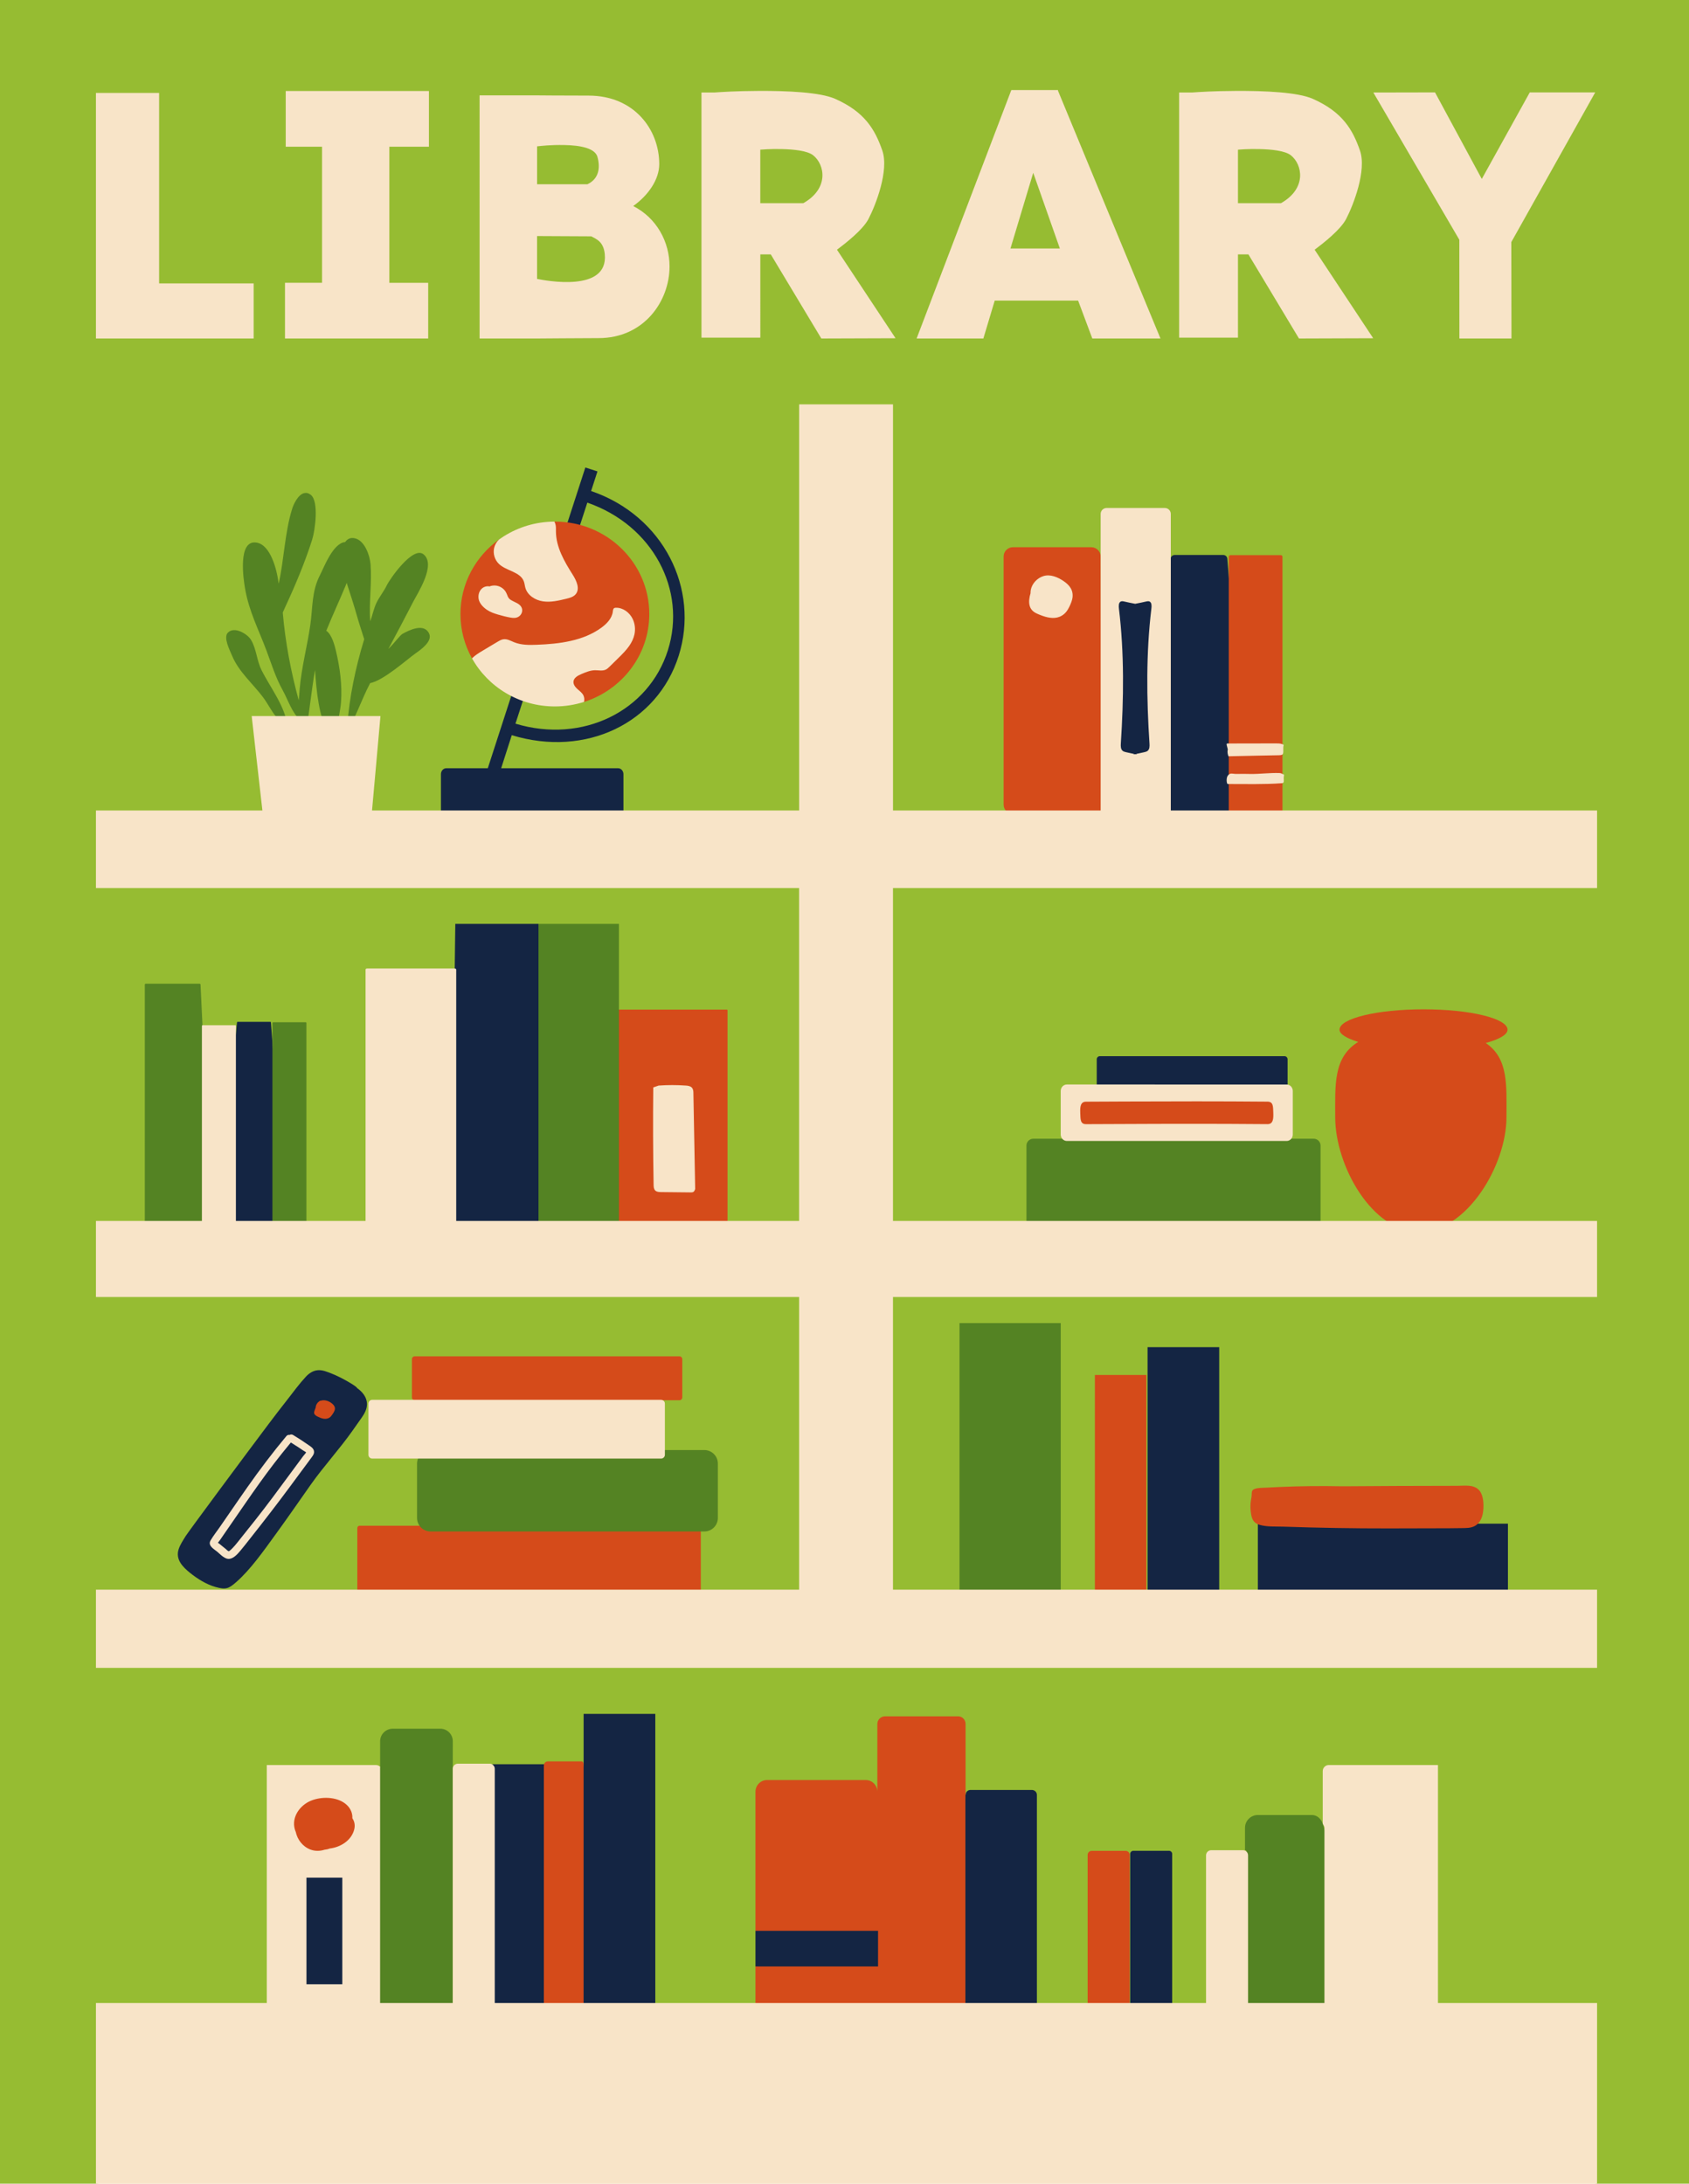 <?xml version="1.0" encoding="UTF-8"?><svg xmlns="http://www.w3.org/2000/svg" xmlns:xlink="http://www.w3.org/1999/xlink" height="1037.2" preserveAspectRatio="xMidYMid meet" version="1.0" viewBox="0.0 0.0 802.4 1037.2" width="802.4" zoomAndPan="magnify"><g id="change1_1"><path d="M757.98,0h44.44v1037.24h-43.7l-290.89-65.78l-422.25,65.78H0V0l0,0H757.98z" fill="#96bc32"/></g><g id="change2_1"><path d="M141.56,879.12l33.81,10.23v72.22h-33.81V879.12z M255.82,438.82H216.3l-0.27,21.19l-7.86,135.36h66.76 L255.82,438.82z M277.25,837.43l-15.69,127.23l16.78-9.5h32.98V854.78v-25.57v-15.18h-34.06V837.43z M261.56,839.6 c0-0.87-1-1.62-2.29-1.63h-25.06c-1.29,0-2.43,0.76-2.43,1.63v115.56h29.77V839.6z M167.34,679.72c1.49-2.11,2.98-4.21,4.46-6.33 c1.37-1.96,2.56-4.06,2.54-6.52c-0.02-3.25-2.18-5.79-4.71-7.59c-0.02-0.76-7.56-5.13-12.1-6.88c-2.1-0.81-4.33-1.8-6.64-1.58 c-2.22,0.22-4.07,1.46-5.56,3.06c-3.17,3.41-5.96,7.27-8.83,10.93c-3.05,3.87-6.05,7.78-9.01,11.71 c-11.73,15.6-38.05,51.06-39.34,53.16c-1.2,1.97-2.54,3.92-3.27,6.13c-1.61,4.86,1.91,8.46,5.4,11.26c3.54,2.84,7.7,5.46,12.1,6.7 c4.89,1.38,6.25,0.82,9.79-2.27c6.89-6.01,13.17-15.04,18.53-22.4c5.82-7.98,11.42-16.12,17.11-24.19 C153.73,696.56,161.44,688.09,167.34,679.72z M543.03,400.01c0,1.07,13.97-12.93,15.03-12.93h23.09 c-1.65,25.32,12.35,9.36,12.35,8.29l-10.42-129.84c0-1.07-0.87-1.93-1.93-1.93h-23.09c-1.07,0-1.93,0.87-1.93,1.93l-1.83,18.79 v-2.33h-27.1v82.66h19.27L543.03,400.01z M139.27,589.95c0.15,0-3.87-12.95-3.87-13.16l-6.67-91.06c0-0.21-0.12-0.37-0.27-0.37 h-15.61c-0.15,0-0.27,0.17-0.27,0.37l-9.54,100.36c0,0.21,9.66-5.94,9.81-5.94L139.27,589.95z M597.57,723.7l0,34.03l118.81,0V723.7 L597.57,723.7z M555.34,879.08h-16.89c-0.87,0-1.54,0.67-1.54,1.54v74.55h19.96v-74.55C556.88,879.75,556.21,879.08,555.34,879.08z M322.42,311.5c-10.11,31.92-44.07,48.44-79.29,37.69l-5.04,15.7h55.54c1.41,0,2.55,1.27,2.55,2.83v20.62 c0,1.56-1.14,2.83-2.55,2.83l-81.6,0c-1.41,0-2.55-1.27-2.55-2.83v-20.62c0-1.56,1.14-2.83,2.55-2.83h19.71l46.34-142.84l5.76,1.86 l-3.02,9.31C315.26,244.99,332.44,279.85,322.42,311.5z M279.02,238.74l-34.14,104.98c31.88,9.63,63.26-5.95,72.41-34.84 C326.35,280.25,310.11,249.49,279.02,238.74z M545.18,758.67h34.03V639.86h-34.03V758.67z M611.7,515.65v-12.52 c0-0.81-0.66-1.47-1.47-1.47H522.5c-0.81,0-1.47,0.66-1.47,1.47v12.52c0,0.81,0.66,1.47,1.47,1.47h87.73 C611.04,517.12,611.7,516.46,611.7,515.65z M490.16,850.17h-29.09c-1.29,0-2.27,0.99-2.35,2.26c0,0.05-0.09,0.04-0.09,0.09 l-15.56,102.65h15.65h33.88V852.52C492.6,851.17,491.5,850.17,490.16,850.17z M397.14,893.43L358.9,917.1v16.93l59.4,11.53 c0,0,17.03-6.71,17.03-8.09s-7.49-22.88-7.49-22.88L397.14,893.43z" fill="#142543"/></g><g id="change3_1"><path d="M136.65,847.24h38.71v42.11h-38.71V847.24z M276.44,836.62h-16.17c-1.06,0-1.9,0.84-1.9,1.9v116.65h18.88 V837.43C276.92,837.17,276.89,836.62,276.44,836.62z M331.85,724.68H170.84c-0.6,0-1.09,0.49-1.09,1.09v29.9 c0,0.6,0.49,1.09,1.09,1.09h161.01c0.6,0,1.09-0.49,1.09-1.09v-29.9C332.94,725.16,332.45,724.68,331.85,724.68z M345.3,479.54 h-57.33c-0.18,0-0.32,0.13-0.32,0.28l-3.42,118.9c0,0.16,12.47-2.32,12.65-2.32l48.42-16.33c0.18,0,0.32-0.13,0.32-0.28v-99.96 C345.63,479.67,345.48,479.54,345.3,479.54z M584.52,386.6h23.98c0.42,0,0.77-0.34,0.77-0.77V264.46c0-0.43-0.34-0.77-0.77-0.77 h-23.98c-0.42,0-0.77,0.34-0.77,0.77v121.37C583.76,386.25,584.1,386.6,584.52,386.6z M150.88,672.83c0.91,0.45,1.86,0.87,2.86,1.02 c1.01,0.15,2.09,0,2.91-0.6c0.53-0.39,0.91-0.94,1.29-1.48c0.67-0.97,1.38-2.1,1.13-3.25c-0.16-0.74-0.69-1.34-1.27-1.83 c-1.47-1.26-3.62-1.98-5.38-1.39c-0.36-0.04-0.67,0.17-0.93,0.45c-0.01,0.01-0.02,0.01-0.03,0.01c-0.89,0.64-1.45,1.7-1.5,2.8 c-0.22,0.53-0.42,1.07-0.59,1.62c-0.1,0.32-0.18,0.65-0.14,0.98C149.33,671.97,150.14,672.47,150.88,672.83z M250.33,318.47 l27.13,14.93c17.99-5.72,31-22.24,31-41.76c0-24.25-20.08-43.9-44.86-43.9l-11.14,16.96l-15.4-8.44 c-11.1,7.99-18.31,20.86-18.31,35.39c0,7.63,1.99,14.8,5.48,21.05L250.33,318.47z M197,665.07h125.82c0.73,0,1.31-0.59,1.31-1.31 v-18.22c0-0.72-0.59-1.31-1.31-1.31H197c-0.73,0-1.31,0.59-1.31,1.31v18.22C195.69,664.48,196.28,665.07,197,665.07z M520.15,759.34 h24.47V653.06h-24.47V759.34z M692.31,705.73c-4.25,0.02-24.49,0.05-28.74,0.07c-8.41,0.05-16.82,0.1-25.22,0.15 c-0.26,0-0.52,0-0.79,0c-9.87-0.2-19.75-0.1-29.62,0.33c-2.07,0.09-4.13,0.19-6.2,0.31c-1.87,0.11-4.02-0.02-5.79,0.66 c-1.78,0.69-1.09,2.27-1.45,4.1c-0.33,1.69-0.55,3.54-0.42,5.26c0.3,3.75,0.69,6.61,4.35,7.66c3.55,1.02,7.61,0.73,11.27,0.85 c16.66,0.57,33.32,0.85,49.99,0.83c4.23,0,24.46-0.03,28.68-0.07c2.07-0.02,4.15-0.04,6.22-0.07c2.01-0.03,4.05,0.01,5.89-0.92 c2.88-1.45,3.94-4.66,4.19-7.67c0.24-2.87,0.08-6.74-1.72-9.1C700.51,704.94,695.82,705.71,692.31,705.73z M705.84,495.4 c6.22-1.7,10.35-3.88,10.35-6.33c0-5.34-17.84-9.67-39.87-9.67c-22.03,0-39.95,4.33-39.95,9.67c0,2.23,3.67,4.18,8.9,5.82 c-11.92,7.25-10.95,20.46-10.95,35.76c0,23.02,17.5,54.5,39.95,54.5c22.45,0,41.41-31.48,41.41-54.5 C715.68,515.75,716.78,502.77,705.84,495.4z M455.2,815.21h-34.78c-1.97,0-3.61,1.64-3.61,3.61v32.25c0-3.07-2.44-5.6-5.51-5.6 h-46.89c-3.07,0-5.51,2.53-5.51,5.6v66.02h58.24v16.93H358.9v21.13h99.73V852.52c0-0.05,0.09-0.04,0.09-0.09v-33.6 C458.72,816.85,457.17,815.21,455.2,815.21z M523.88,385.17l-1-120.83c0-2.44-1.98-4.42-4.42-4.42h-37.25 c-2.44,0-4.42,1.98-4.42,4.42v117.83c0,2.44,1.98,4.42,4.42,4.42l38.25,3C521.9,389.6,523.88,387.62,523.88,385.17z M606.56,520.27 h-95.42v15.68h95.42V520.27z M534.78,879.12h-16.17c-1.06,0-1.9,0.84-1.9,1.9v75.54h19.96v-75.54 C536.68,879.96,535.84,879.12,534.78,879.12z" fill="#d54b1a"/></g><g id="change4_1"><path d="M95.27,467.68l0.92,19.27l3.08,97.14c0,0.25-0.2,0.45-0.45,0.45l-29.58-4c-0.25,0-0.45-0.2-0.45-0.45V467.68 c0-0.25,0.2-0.45,0.45-0.45h25.58C95.07,467.23,95.27,467.43,95.27,467.68z M145.3,485.55h-15.61c-0.15,0-0.27,0.17-0.27,0.37v94.04 c0,0.21,0.12,0.37,0.27,0.37h15.61c0.15,0,0.27-0.17,0.27-0.37v-94.04C145.57,485.72,145.45,485.55,145.3,485.55z M294.05,438.82 h-38.23v146.62h38.23V438.82z M490.9,583.85h133.2c1.8,0,3.26-1.46,3.26-3.26v-36.47c0-1.8-1.46-3.25-3.26-3.25H490.9 c-1.8,0-3.26,1.46-3.26,3.25v36.47C487.65,582.39,489.1,583.85,490.9,583.85z M455.84,758.45h48.09v-130h-48.09V758.45z M334.59,688.73H204.58c-3.56,0-6.45,2.89-6.45,6.45v25.79c0,3.56,2.89,6.45,6.45,6.45h130.01c3.56,0,6.45-2.89,6.45-6.45v-25.79 C341.04,691.61,338.15,688.73,334.59,688.73z M623.27,862.09h-25.75c-3.31,0-6.05,2.74-6.05,6.05v10.66c1.34,0,0,1.1,0,2.44v73.92 l67.99,20.85l-31.04-109.86C627.54,863.93,625.81,862.09,623.27,862.09z M209.14,821.08h-22.5c-3.32,0-6.05,2.65-6.05,5.96v12.11 c0.52,0.52-8.61,12.45-8.61,13.25l-4.65,110.19l47.77-7.43V840.14l0.01-13.1C215.11,823.73,212.46,821.08,209.14,821.08z M136.71,345.58c-1.12-10.08-8.07-18.52-12.51-27.39c-2.24-4.49-2.4-10.23-5.06-14.44c-0.89-1.41-2.94-3.03-5.06-3.87 c-2.12-0.84-4.29-0.91-5.81,0.6c-2.31,2.31,0.95,8.45,1.94,10.87c3.15,7.69,9.83,13.26,14.74,19.8c2.34,3.12,3.99,6.69,6.55,9.68 L136.71,345.58z M203.86,300.92c-2.42-5.18-9.57-1.57-12.65,0.15c-1.17,0.65-3.78,4.29-6.7,7.15c3.98-7.41,7.91-14.87,11.76-22.33 c2.25-4.35,11.04-17.73,4.91-22.63c-5.03-4.02-15.97,11.72-17.42,14.74c-1.4,2.92-3.5,5.41-4.91,8.34 c-1.31,2.71-1.88,5.92-2.98,8.78c-0.64-8.92,0.87-18.55,0.15-27.24c-0.34-4.07-2.76-11.16-7.44-12.21c-2.27-0.5-3.58,0.41-4.62,1.79 c-5.79,0.52-10.02,11.99-11.91,15.63c-4.04,7.76-3.43,15.34-4.62,23.67c-1.46,10.18-4.21,20.29-5.06,30.52 c-0.13,1.6-0.24,3.51-0.45,5.36c-3.75-13.71-6.37-27.58-7.59-41.69c0.44-0.89,0.74-1.72,1.19-2.68c4.73-10.14,9.44-21.36,12.8-32.01 c1.36-4.32,3.31-18.25-0.74-21.29c-1.11-0.83-2.15-1-3.13-0.74c-2.93,0.77-5,5.33-5.66,7.45c-3.51,11.24-3.82,24.13-6.4,35.58 c-0.84-6.84-3.83-18.21-10.27-19.5c-9.49-1.9-6.38,17.97-5.66,22.03c1.92,10.77,6.34,19.08,10.12,29.18 c2.48,6.6,4.28,12.68,7.74,18.91c2.57,4.63,4.32,10.63,8.34,14.14l0.74,1.34c0.15,0.25-0.03,0.66,0.15,0.89l1.49,5.51 c0.16-0.79,0.16-1.6,0.3-2.38l1.49,2.98c-0.52-1.44-0.7-3.01-1.19-4.47c1.51-9.19,2.43-18.48,4.02-27.69 c0.64,10.39,2.11,23,5.8,28.29l5.06-0.74c0-4.23,1.17-8.05,1.49-12.21c0.62-8.01-0.53-16.48-2.38-24.27 c-0.56-2.35-1.88-7.85-4.62-9.68c2.98-7.36,6.33-14.5,9.38-21.89c0.07-0.16,0.22-0.7,0.3-0.89c1.69,5.28,3.43,10.46,4.91,15.78 c0.99,3.56,2.3,7.29,3.43,11.02c-4.14,13.51-7.07,27.56-8.04,41.09c-0.47,6.6,6.37-11.07,9.23-16.97c0.53-1.1,1.09-2.18,1.64-3.28 c6.26-1.15,17.45-11.21,21.59-14.14C199.68,308.72,205.62,304.7,203.86,300.92z" fill="#548323"/></g><g id="change5_1"><path d="M500.37,281.91C500.37,281.92,500.37,281.92,500.37,281.91C500.37,281.92,500.37,281.92,500.37,281.91 C500.37,281.91,500.37,281.91,500.37,281.91z M314.06,692.79c1,0,1.81-0.81,1.81-1.81v-24.29c0-1-0.81-1.81-1.81-1.81H176.85 c-1,0-1.81,0.81-1.81,1.81v24.29c0,1,0.81,1.81,1.81,1.81H314.06z M611.27,515.11c1.6,0,2.9,1.39,2.9,3.09v20.65 c0,1.71-1.3,3.09-2.9,3.09H506.82c-1.6,0-2.9-1.39-2.9-3.09v-20.65c0-1.71,1.3-3.09,2.9-3.09H611.27z M604.91,528.59 c-0.12-2.91,0.08-5.31-2.72-5.34c-22.44-0.2-44.88-0.16-67.32-0.07c-6.32,0.03-12.63,0.06-18.95,0.09 c-2.62,0.01-2.84,2.45-2.72,5.34c0.12,2.88-0.08,5.35,2.72,5.34c22.44-0.11,44.88-0.21,67.32-0.13c6.32,0.02,12.63,0.06,18.95,0.12 C604.8,533.95,605.02,531.46,604.91,528.59z M103.15,736.99c-1.63-1.32-4.55-2.87-3.11-5.33c1.27-2.18,2.91-4.21,4.34-6.29 c1.49-2.16,2.98-4.33,4.48-6.49c2.91-4.21,5.81-8.44,8.75-12.62c5.83-8.28,11.94-16.36,18.43-24.14c0.46-0.55,1.01-0.68,1.52-0.56 c0.48-0.29,1.09-0.34,1.72,0.04c2.43,1.47,4.81,3.02,7.14,4.65c1,0.7,2.23,1.38,2.65,2.6c0.46,1.35-0.33,2.42-1.08,3.44 c-3.48,4.7-6.96,9.41-10.44,14.11c-6.1,8.24-12.36,16.34-18.73,24.37c-1.53,1.92-3.01,3.89-4.61,5.76c-1.29,1.51-3,3.51-5.05,3.86 C106.85,740.79,104.76,738.3,103.15,736.99z M103.52,732.76c0.26,0.2,0.55,0.37,0.75,0.54c0.47,0.39,0.95,0.77,1.42,1.16 c0.53,0.43,1.07,0.87,1.6,1.3c0.36,0.29,0.85,0.87,1.29,1.02c0.38,0.13,1.6-1.18,1.99-1.58c0.76-0.78,1.45-1.62,2.13-2.46 c5.72-7.13,11.45-14.28,16.91-21.62c2.74-3.68,5.45-7.36,8.18-11.05c1.37-1.85,2.74-3.71,4.11-5.56c0.71-0.96,1.42-1.92,2.13-2.88 c0.37-0.5,1.04-1.16,1.41-1.8c-0.44-0.36-1.31-0.81-1.57-0.99c-0.68-0.47-1.36-0.93-2.04-1.38c-1.2-0.79-2.42-1.55-3.65-2.31 c-2.74,3.3-5.42,6.63-8.03,10.03c-4.74,6.18-9.23,12.55-13.66,18.95c-2.24,3.23-4.47,6.47-6.7,9.71c-1.18,1.7-2.35,3.41-3.53,5.11 c-0.59,0.85-1.18,1.7-1.76,2.56C104.27,731.85,103.84,732.3,103.52,732.76z M588.12,160.37h-27.94V43.93h6.18 c3.37-0.22,9.73-0.69,20.9-0.75c13.76-0.07,29.33,0.62,36.42,3.76c14.19,6.29,18.98,14.73,22.4,24.55 c3.29,9.44-3.14,25.95-6.58,32.54c-2.66,5.11-10.74,11.42-14.95,14.59l27.83,42.04l-35.27,0.12l-24.02-39.95h-4.96V160.37z M588.12,96.51h20.44c12.4-7.04,10.2-18.41,4.68-22.76c-2.76-2.17-9.24-2.82-15.01-2.95c-5.37-0.12-9.47,0.24-10.1,0.29V96.51z M693.32,160.78h24.74L717.98,115l39.87-71.12h-31.09l-22.8,41.12l-22.22-41.12l-29.3,0.06l40.85,69.94L693.32,160.78z M609.03,353.41c-0.98-0.35-2-0.31-3.03-0.31c-2.49,0-4.98,0.01-7.47,0.01c-5.15,0.01-10.29,0.03-15.44,0.03 c-0.74,0-0.14,1.16,0.21,2.83c-0.42,1.46,0.29,3.24,0.29,3.24c5.14-0.11,10.27-0.22,15.41-0.33c2.49-0.05,6.11-0.11,8.6-0.16 c2.29-0.05,2.06-0.6,2.06-3.49C609.65,353.77,610.36,353.89,609.03,353.41z M328.7,516.62c-0.71-0.79-1.84-0.94-2.85-1.01 c-4.34-0.31-8.68-0.31-12.96,0l-2.54,0.89c-0.17,15.41-0.11,30.84,0.16,46.29c0.02,0.93,0.08,1.97,0.76,2.65 c0.69,0.7,1.76,0.76,2.7,0.77c4.68,0.05,9.37,0.1,14.05,0.15c0.49,0.01,1.01,0,1.41-0.25c0.45-0.29,0.65-0.84,0.83-1.35l-0.84-45.25 C329.42,518.51,329.4,517.39,328.7,516.62z M467.17,160.78h-31.71l44.99-118h22.2l-0.06,0.23l48.72,117.77h-32.38l-6.74-18h-39.62 L467.17,160.78z M480.05,118.02h23.46l-12.65-35.95L480.05,118.02z M609.27,367.67c-0.37-0.28-0.84-0.46-1.42-0.48 c-4.57-0.17-9.16,0.49-13.73,0.44c-2.18-0.03-4.37-0.1-6.55-0.02c-1.96,0.07-3.09-0.79-4.28,0.81c-0.85,1.13-0.55,3.96-0.04,3.96 c8.55,0,17.11,0.23,25.64-0.36c1.35-0.09,0.97-1.08,0.97-2.5C609.85,368.35,610.45,367.82,609.27,367.67z M263.6,335.54 c4.84,0,9.49-0.76,13.86-2.15c0.22-1.07,0.18-2.14-0.31-3.13c-0.63-1.25-1.84-2.08-2.88-3.02c-1.04-0.94-1.99-2.22-1.82-3.6 c0.23-1.78,2.11-2.78,3.76-3.48c2.07-0.88,4.21-1.78,6.47-1.81c1.71-0.02,3.52,0.44,5.07-0.28c0.74-0.34,1.34-0.93,1.92-1.5 c1.35-1.32,2.69-2.64,4.04-3.97c1.89-1.86,3.8-3.74,5.3-5.93c1.1-1.61,1.98-3.4,2.39-5.31c0.54-2.48,0.26-5.14-0.85-7.42 c-1.46-3.03-4.6-5.37-7.96-5.28c-0.28,0.01-0.57,0.03-0.81,0.18c-0.51,0.32-0.57,1.03-0.64,1.63c-0.39,3.2-2.83,5.76-5.43,7.66 c-8.69,6.33-19.96,7.71-30.7,8.12c-3.61,0.14-7.34,0.17-10.7-1.18c-1.68-0.67-3.36-1.7-5.15-1.44c-1,0.14-1.89,0.67-2.76,1.18 c-2.37,1.41-4.74,2.83-7.1,4.24c-1.79,1.07-3.61,2.18-5.06,3.64C231.84,326.31,246.62,335.54,263.6,335.54z M231.31,289.64 c1.57,1.08,3.45,1.73,5.27,2.26c1.97,0.57,3.97,1.1,5.99,1.45c1.37,0.23,2.7,0.29,3.9-0.51c1.43-0.95,2.07-2.86,1.26-4.42 c-0.92-1.79-3.16-2.32-4.78-3.3c-0.72-0.44-1.15-0.76-1.57-1.54c-0.07-0.13-0.13-0.26-0.19-0.39c-0.01-0.05-0.24-0.59-0.26-0.66 c-0.25-0.59-0.49-1.18-0.85-1.71c-1.53-2.21-4.25-3.19-6.84-2.53c-0.21,0.05-0.4,0.14-0.58,0.25c-0.62-0.13-1.29-0.13-1.97,0.05 c-2.58,0.69-3.73,3.4-3.31,5.86C227.77,286.65,229.54,288.42,231.31,289.64z M508.65,279.34c1,1.69,1.17,3.66,0.66,5.54 c-0.41,1.53-1.15,3.14-1.94,4.51c-0.94,1.63-2.27,2.87-4.02,3.57c-2.83,1.13-6.07,0.34-8.8-0.72c-1.48-0.58-3.11-1.16-4.21-2.37 c-1.29-1.42-1.56-3.31-1.37-5.15c0.1-1,0.31-1.98,0.61-2.94c0-0.53,0.03-1.07,0.13-1.62c0.58-3.03,3.06-5.61,5.96-6.52 c3.32-1.04,6.9,0.51,9.63,2.37C506.6,276.91,507.84,277.96,508.65,279.34z M498.43,281.56C498.42,281.43,498.36,281.2,498.43,281.56 L498.43,281.56z M500.37,281.92c0,0-0.01-0.01-0.01-0.01c-0.01,0-0.02-0.01-0.03-0.01C500.33,281.9,500.35,281.91,500.37,281.92z M500.47,281.99c0-0.02-0.04-0.06-0.1-0.08c0-0.07-0.01-0.13-0.01-0.13c-0.02,0-0.01,0.07,0.01,0.13c0,0,0,0-0.01,0 c0,0,0,0,0.01,0.01c0,0,0,0,0,0c0,0,0,0,0,0.01c0,0,0.01,0.01,0.01,0.01C500.41,281.95,500.44,281.97,500.47,281.99 C500.47,281.99,500.47,281.99,500.47,281.99z M75.6,160.78h44.91v-26.17H75.6V44.15H45.58v116.63h6.21H75.6z M263.82,248.79 c-0.12-0.37-0.29-0.72-0.48-1.04c-8.81,0.05-17.01,2.59-23.92,6.93c0,0-0.01,0.01-0.01,0.01c-0.01,0.01-0.02,0.01-0.04,0.02 c-0.79,0.5-1.56,1.01-2.31,1.55c-1.15,1.1-1.99,2.53-2.33,4.09c-0.57,2.63,0.29,5.53,2.21,7.42c3.54,3.49,10.22,3.73,11.93,8.4 c0.36,0.98,0.43,2.04,0.72,3.04c1.02,3.58,4.7,5.89,8.39,6.42c3.69,0.54,7.41-0.35,11.03-1.23c1.65-0.4,3.42-0.87,4.5-2.18 c2.14-2.59,0.35-6.44-1.45-9.28c-3.96-6.26-7.88-13.01-7.95-20.42C264.1,251.26,264.19,249.98,263.82,248.79z M203.43,134.33h-18.46 V69.69h18.8V43.23h-68.03v26.45h17.25v64.64h-17.6v26.45h68.03V134.33z M255.16,160.78h-27.32V45.3h27.32c0,0,12.06,0.11,24.5,0.11 c21.51,0,33.53,15.99,33.53,32.55c0,7.16-5.04,14.69-12.36,19.9c11.13,5.68,17.25,16.98,17.25,28.7c0,16.56-12.18,34.04-33.7,34.04 C277.23,160.61,255.16,160.78,255.16,160.78z M255.16,87.51h23.92c5.36-2.52,6.2-7.66,4.77-12.94c-1.13-4.16-7.96-5.54-15.81-5.69 c-6.45-0.12-10.78,0.41-12.88,0.63V87.51z M255.16,132.48c3.74,0.73,33.99,6.7,32.15-11.8c-0.59-5.95-3.99-7.1-6.41-8.43 l-25.75-0.13V132.48z M361.19,160.37h-27.94V43.93h6.18c3.37-0.22,9.73-0.69,20.9-0.75c13.76-0.07,29.33,0.62,36.43,3.76 c14.19,6.29,18.98,14.72,22.4,24.55c3.29,9.44-3.14,25.95-6.58,32.54c-2.66,5.11-10.74,11.42-14.95,14.59l27.83,42.04l-35.27,0.12 l-24.01-39.95h-4.97V160.37z M361.19,96.51h20.44c12.4-7.04,10.2-18.41,4.67-22.76c-2.76-2.17-9.24-2.82-15.01-2.95 c-5.37-0.12-9.47,0.24-10.1,0.29V96.51z M758.73,421.81H424.23v158.11h334.49v36.13H424.23v139h334.49v37.14H45.58v-37.14h334.06 v-139H45.58v-36.13h50.34v-92.6c0-0.21,0.12-0.37,0.27-0.37h15.61c0.15,0,0.27,0.17,0.27,0.37v92.6h61.6V460.49 c0-0.27,0.33-0.48,0.73-0.48h41.61c0.4,0,0.73,0.22,0.73,0.48v119.43h162.89V421.81H45.58v-36.85h79.08l-5.09-44.85h61.18 l-4.01,44.85h202.91v-192.9h44.59v192.9h98.65V244.12c0-1.57,1.27-2.84,2.84-2.84h27.65c1.57,0,2.84,1.27,2.84,2.84v140.84h202.51 V421.81z M546.27,285.78c-0.5-0.32-1.1-0.21-1.66-0.1c-1.77,0.37-3.16,0.74-5.32,1.11c-2.15-0.37-3.54-0.74-5.32-1.11 c-0.56-0.12-1.16-0.22-1.66,0.1c-0.91,0.59-0.88,2.13-0.73,3.35c2.54,21.06,2.3,42.73,0.89,64.05c-0.08,1.25-0.08,2.71,0.92,3.48 c0.43,0.33,0.97,0.47,1.5,0.6c1.26,0.3,2.53,0.57,3.79,0.82v0.24c0.2-0.04,0.4-0.08,0.6-0.12c0.2,0.04,0.4,0.08,0.6,0.12v-0.24 c1.27-0.25,2.54-0.52,3.79-0.82c0.53-0.13,1.08-0.27,1.5-0.6c1-0.77,1-2.24,0.92-3.48c-1.41-21.32-1.65-42.99,0.89-64.05 C547.15,287.91,547.18,286.37,546.27,285.78z M683.17,951.39h75.56v85.85H45.58v-85.85h81.16V838.34h51.76 c0.8,0,1.56,0.29,2.08,0.81v112.24h34.51V840.14c0-1.34,1.1-2.44,2.44-2.44h0.81h14.27c1.34,0,2.44,1.1,2.44,2.44v111.25h116.58 h44.59h176.74v-70.14c0-1.34,1.1-2.44,2.44-2.44h14.27h0.9c1.34,0,2.35,1.1,2.35,2.44v70.14h36.29v-83.24 c0-0.78-0.54-1.31-0.81-1.99v-24.93c0-1.6,1.29-2.89,2.89-2.89h51.86V951.39z M162.62,891.84h-17.03v50.63h17.03V891.84z M167.4,863.63c0.16-2.85-1.27-5.4-3.53-7.07c-4.35-3.23-11.24-3.27-16.1-1.29c-5.24,2.13-9.35,7.72-7.72,13.57 c0.12,0.43,0.28,0.84,0.45,1.25c0.79,3.71,3.31,7,6.97,8.39c2.28,0.86,4.57,0.77,6.73,0.08c0.82-0.08,1.64-0.25,2.41-0.55 c0.01,0,0.02-0.01,0.04-0.02c5.14-0.59,10.36-3.85,11.64-9.07C168.8,866.85,168.38,865.08,167.4,863.63z" fill="#f8e4c8"/></g></svg>